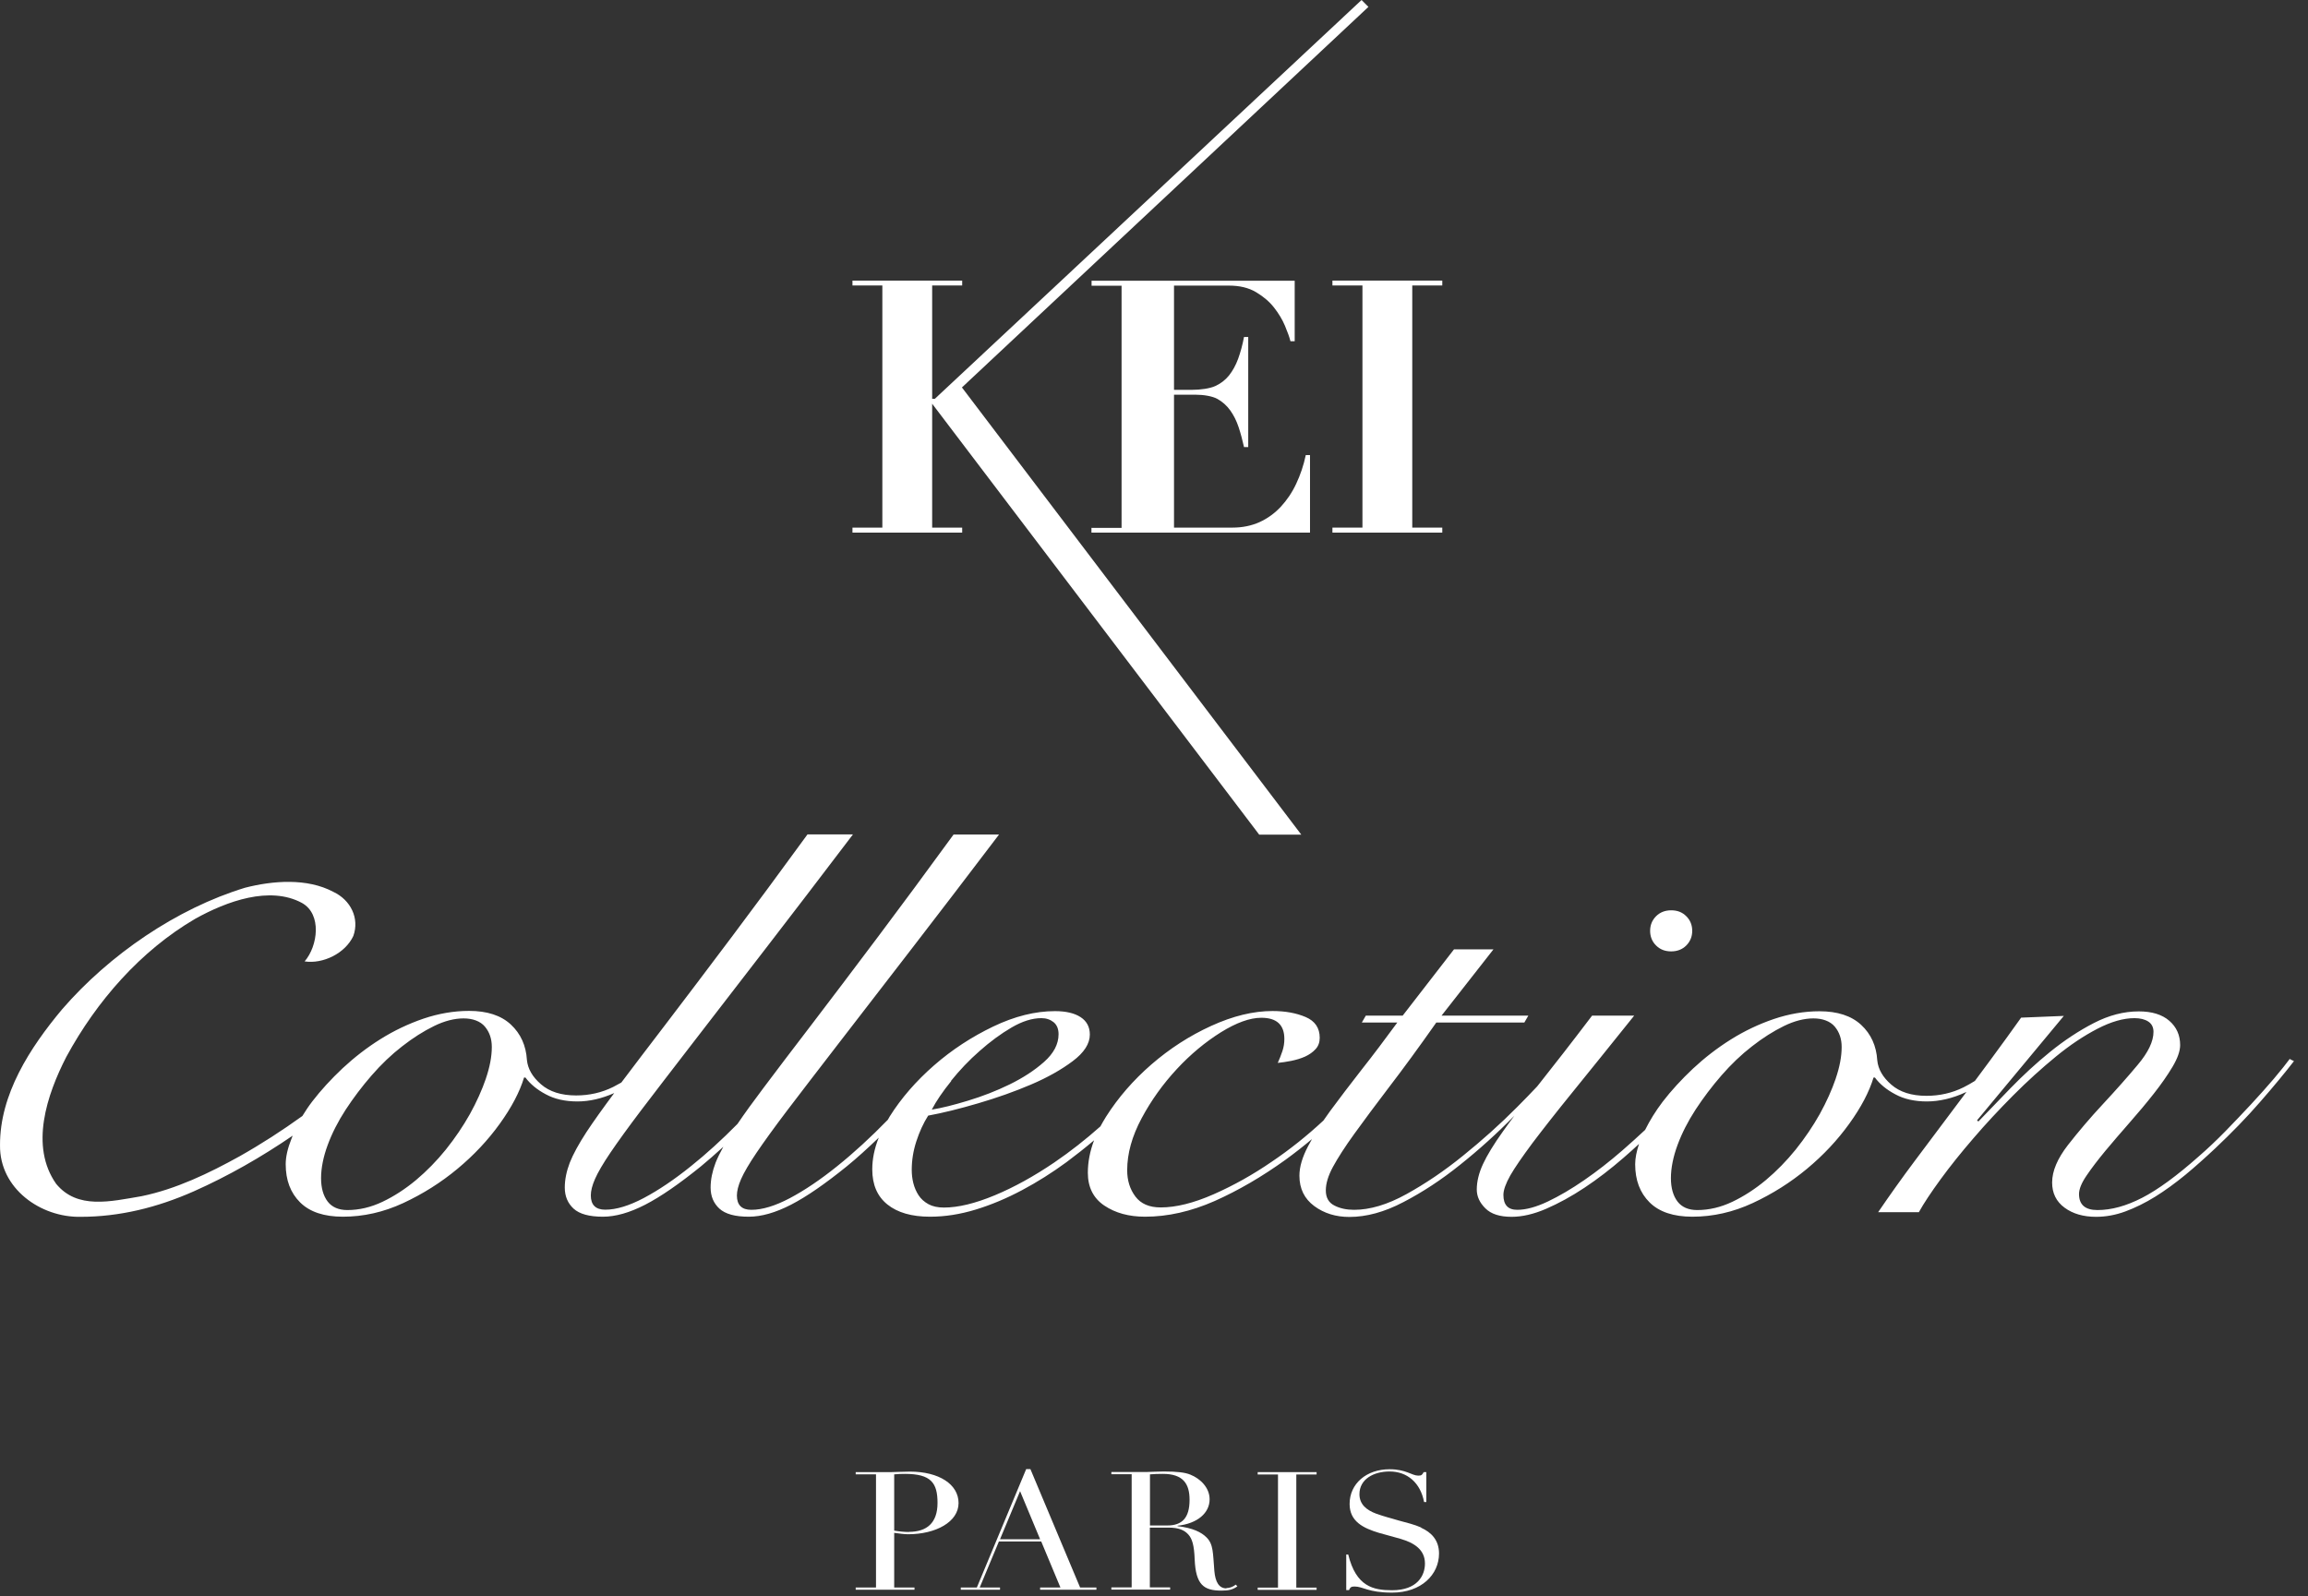 <svg width="146" height="101" viewBox="0 0 146 101" fill="none" xmlns="http://www.w3.org/2000/svg">
<rect x="0" y="0" width="146" height="101" fill="#333333" stroke="none"/>
<g clip-path="url(#clip0_1450_4981)">
<path d="M57.573 93.104C57.195 93.104 56.478 93.136 56.368 93.136H54.13V93.278H55.414V100.435H54.13V100.577H57.849V100.435H56.565V96.979C56.856 97.019 57.211 97.067 57.439 97.067C59.204 97.067 60.637 96.282 60.637 95.093C60.637 93.904 59.393 93.104 57.565 93.104H57.573ZM57.502 96.924C57.234 96.924 56.88 96.892 56.565 96.837V93.278C56.785 93.255 57.029 93.247 57.242 93.247C58.904 93.247 59.306 93.825 59.306 95.085C59.306 96.345 58.636 96.916 57.494 96.916L57.502 96.924Z" fill="white"/>
<path d="M65.189 92.946H64.914L61.794 100.435H60.778V100.578H63.259V100.435H61.975L63.188 97.526H65.867L67.08 100.435H65.796V100.578H69.357V100.435H68.325L65.182 92.946H65.189ZM63.259 97.384L64.528 94.341L65.796 97.384H63.252H63.259Z" fill="white"/>
<path d="M77.582 100.49C77.117 100.49 76.881 100.102 76.818 99.389C76.723 98.24 76.763 97.701 76.321 97.265C75.998 96.94 75.463 96.67 74.486 96.552V96.528C75.754 96.393 76.518 95.719 76.518 94.856C76.518 94.134 75.951 93.556 75.297 93.294C74.966 93.16 74.486 93.096 73.619 93.096C73.194 93.096 72.682 93.128 72.556 93.128H70.303V93.27H71.587V100.427H70.303V100.57H74.021V100.427H72.737V96.647H73.927C74.565 96.647 74.919 96.805 75.171 97.082C75.415 97.352 75.541 97.764 75.573 98.66C75.644 100.268 76.148 100.633 77.267 100.633C77.731 100.633 77.984 100.57 78.275 100.364L78.173 100.253C77.999 100.395 77.771 100.474 77.574 100.474L77.582 100.49ZM73.84 96.512H72.745V93.278C72.942 93.255 73.32 93.247 73.564 93.247C74.856 93.247 75.25 93.889 75.25 94.887C75.25 96.036 74.777 96.512 73.84 96.512Z" fill="white"/>
<path d="M79.56 93.286H80.844V100.443H79.56V100.585H83.286V100.443H82.002V93.286H83.286V93.136H79.56V93.286Z" fill="white"/>
<path d="M89.896 96.639C89.471 96.449 89.021 96.346 88.501 96.203C88.1 96.084 87.564 95.949 87.06 95.767C86.438 95.537 85.996 95.173 85.996 94.531C85.996 93.58 86.894 93.096 87.903 93.096C89.022 93.096 89.856 93.809 90.085 95.03H90.227V93.136H90.061C89.959 93.31 89.935 93.358 89.715 93.358C89.313 93.358 88.943 92.954 87.903 92.954C86.438 92.954 85.374 93.865 85.374 95.149C85.374 96.258 86.233 96.678 87.233 96.98C87.698 97.114 88.171 97.233 88.604 97.36C89.463 97.614 90.14 98.041 90.14 98.921C90.14 99.674 89.667 100.609 88.06 100.609C86.871 100.609 85.784 100.379 85.287 98.351H85.161V100.601H85.335C85.413 100.435 85.461 100.372 85.681 100.372C86.233 100.372 86.54 100.76 88.06 100.76C89.912 100.76 91.03 99.619 91.03 98.287C91.03 97.431 90.534 96.94 89.896 96.655V96.639Z" fill="white"/>
<path d="M60.866 33.381H58.967V25.543L79.655 52.805H82.317L60.85 24.512L86.564 0.436L86.13 0L59.133 25.234H58.967V18.061H60.866V17.752H53.925V18.061H55.816V33.381H53.925V33.698H60.866V33.381Z" fill="white"/>
<path d="M69.043 33.38V33.697H82.869V28.791H82.601C82.467 29.433 82.262 30.036 82.002 30.59C81.742 31.153 81.411 31.637 81.025 32.057C80.631 32.477 80.182 32.802 79.678 33.032C79.166 33.261 78.599 33.38 77.969 33.38H74.266V24.972H75.645C76.125 24.972 76.692 25.059 77.016 25.241C77.338 25.423 77.606 25.661 77.827 25.97C78.047 26.279 78.221 26.628 78.355 27.032C78.489 27.436 78.599 27.856 78.694 28.284H78.961V21.318H78.694C78.599 21.825 78.473 22.285 78.323 22.697C78.174 23.109 77.977 23.458 77.748 23.751C77.512 24.044 77.22 24.266 76.874 24.425C76.527 24.583 75.928 24.663 75.424 24.663H74.266V18.069H77.74C78.41 18.069 78.985 18.204 79.45 18.481C79.915 18.758 80.301 19.083 80.592 19.456C80.883 19.828 81.12 20.217 81.285 20.613C81.451 21.009 81.569 21.334 81.632 21.588H81.9V17.76H69.051V18.077H70.949V33.396H69.051L69.043 33.38Z" fill="white"/>
<path d="M91.236 18.061V17.752H84.287V18.061H86.186V33.38H84.287V33.697H91.236V33.38H89.337V18.061H91.236Z" fill="white"/>
<path d="M144.86 66.975C144.608 67.316 144.27 67.736 143.844 68.243C143.411 68.75 142.938 69.281 142.41 69.852C141.883 70.415 141.339 70.993 140.772 71.572C140.205 72.15 139.645 72.681 139.086 73.165C137.699 74.393 136.51 75.265 135.509 75.78C134.509 76.295 133.571 76.556 132.681 76.556C131.901 76.556 131.515 76.216 131.515 75.542C131.515 75.233 131.673 74.837 131.996 74.369C132.311 73.902 132.713 73.379 133.177 72.816C133.65 72.253 134.162 71.651 134.714 71.025C135.265 70.399 135.777 69.788 136.25 69.186C136.723 68.584 137.116 68.021 137.432 67.49C137.747 66.959 137.912 66.499 137.912 66.119C137.912 65.493 137.684 64.978 137.227 64.582C136.77 64.185 136.124 63.987 135.297 63.987C134.351 63.987 133.406 64.233 132.453 64.724C131.499 65.216 130.578 65.826 129.688 66.547C128.797 67.268 127.97 68.037 127.19 68.837C126.418 69.646 125.733 70.351 125.15 70.953L125.063 70.882L130.554 64.273L127.852 64.383C127.269 65.2 126.615 66.111 125.875 67.11C125.567 67.53 125.252 67.958 124.929 68.386C124.693 68.528 124.457 68.671 124.212 68.79C123.48 69.154 122.692 69.329 121.865 69.329C120.919 69.329 120.179 69.091 119.643 68.624C119.1 68.156 118.808 67.641 118.753 67.086C118.698 66.175 118.359 65.422 117.737 64.843C117.114 64.265 116.232 63.979 115.098 63.979C114.129 63.979 113.167 64.146 112.206 64.471C111.253 64.796 110.339 65.231 109.481 65.77C108.622 66.309 107.826 66.927 107.094 67.609C106.361 68.299 105.723 68.996 105.179 69.701C104.722 70.304 104.36 70.898 104.068 71.484C103.604 71.92 103.123 72.348 102.627 72.784C101.823 73.482 101.02 74.108 100.216 74.662C99.413 75.217 98.641 75.669 97.908 76.018C97.175 76.366 96.529 76.541 95.978 76.541C95.395 76.541 95.103 76.232 95.103 75.598C95.103 75.288 95.253 74.876 95.537 74.369C95.828 73.862 96.301 73.18 96.947 72.309C97.601 71.445 98.451 70.359 99.507 69.059C100.563 67.76 101.847 66.159 103.375 64.257H100.712C99.413 65.969 98.294 67.403 97.364 68.576C97.317 68.631 97.285 68.679 97.238 68.734C96.844 69.154 96.427 69.582 95.97 70.042C94.891 71.128 93.748 72.15 92.559 73.109C91.369 74.076 90.172 74.884 88.966 75.55C87.761 76.216 86.658 76.541 85.658 76.541C85.185 76.541 84.767 76.454 84.413 76.271C84.051 76.089 83.869 75.772 83.869 75.312C83.869 74.876 84.019 74.377 84.326 73.814C84.633 73.252 85.083 72.546 85.681 71.722C86.28 70.89 87.013 69.907 87.887 68.758C88.762 67.617 89.754 66.262 90.857 64.693H96.427L96.679 64.257H91.188L94.473 60.064H91.976L88.73 64.257H86.398L86.146 64.693H88.391C87.611 65.755 86.863 66.753 86.123 67.688C85.39 68.631 84.728 69.495 84.145 70.288C83.995 70.494 83.854 70.692 83.72 70.89C82.672 71.865 81.577 72.737 80.45 73.497C79.261 74.314 78.032 75.003 76.771 75.558C75.511 76.113 74.392 76.39 73.423 76.39C72.698 76.39 72.171 76.16 71.824 75.701C71.477 75.241 71.304 74.686 71.304 74.036C71.304 72.974 71.611 71.881 72.218 70.747C72.825 69.614 73.565 68.584 74.439 67.641C75.314 66.698 76.243 65.929 77.228 65.311C78.213 64.701 79.064 64.391 79.789 64.391C80.758 64.391 81.246 64.835 81.246 65.731C81.246 65.992 81.207 66.254 81.12 66.507C81.033 66.761 80.939 67.007 80.829 67.245C81.081 67.221 81.364 67.181 81.679 67.118C81.994 67.054 82.286 66.967 82.554 66.848C82.814 66.729 83.042 66.571 83.216 66.381C83.397 66.19 83.483 65.945 83.483 65.659C83.483 65.033 83.184 64.597 82.593 64.344C81.994 64.09 81.301 63.964 80.498 63.964C79.276 63.964 77.985 64.281 76.614 64.907C75.243 65.533 73.983 66.349 72.832 67.347C71.682 68.346 70.729 69.448 69.965 70.652C69.839 70.858 69.721 71.056 69.61 71.263C68.673 72.095 67.704 72.856 66.695 73.545C65.419 74.409 64.167 75.106 62.93 75.621C61.693 76.136 60.622 76.398 59.708 76.398C59.322 76.398 58.991 76.327 58.731 76.184C58.471 76.041 58.258 75.851 58.108 75.621C57.959 75.391 57.849 75.138 57.778 74.861C57.707 74.583 57.675 74.298 57.675 74.013C57.675 73.41 57.77 72.808 57.967 72.206C58.164 71.603 58.408 71.064 58.715 70.581C59.629 70.415 60.685 70.153 61.874 69.804C63.064 69.456 64.182 69.059 65.222 68.615C66.262 68.172 67.144 67.672 67.861 67.133C68.578 66.595 68.941 66.032 68.941 65.453C68.941 64.97 68.744 64.605 68.358 64.352C67.972 64.098 67.428 63.971 66.735 63.971C65.49 63.971 64.182 64.296 62.827 64.946C61.472 65.596 60.22 66.412 59.085 67.403C57.951 68.394 57.014 69.471 56.281 70.636C56.241 70.708 56.202 70.771 56.163 70.843C55.075 71.96 54.004 72.943 52.956 73.783C51.893 74.639 50.892 75.312 49.963 75.804C49.033 76.295 48.222 76.541 47.528 76.541C46.922 76.541 46.615 76.24 46.615 75.637C46.615 75.352 46.701 75.003 46.882 74.591C47.064 74.179 47.387 73.624 47.859 72.927C48.332 72.229 48.978 71.334 49.813 70.232C50.648 69.139 51.712 67.744 53.011 66.064C54.311 64.376 55.879 62.347 57.707 59.977C59.298 57.917 61.126 55.523 63.198 52.797H60.322C58.565 55.206 56.974 57.362 55.58 59.216C53.941 61.396 52.523 63.274 51.318 64.851C50.112 66.428 49.096 67.76 48.285 68.845C47.639 69.701 47.095 70.454 46.654 71.104C45.661 72.111 44.677 73.006 43.715 73.775C42.652 74.631 41.651 75.304 40.722 75.796C39.792 76.287 38.981 76.533 38.288 76.533C37.681 76.533 37.374 76.232 37.374 75.629C37.374 75.344 37.46 74.995 37.642 74.583C37.823 74.171 38.146 73.616 38.618 72.919C39.091 72.222 39.737 71.326 40.572 70.224C41.407 69.131 42.471 67.736 43.771 66.056C45.071 64.368 46.638 62.339 48.466 59.969C50.057 57.909 51.885 55.515 53.957 52.789H51.081C49.325 55.198 47.733 57.354 46.339 59.208C44.7 61.388 43.282 63.266 42.077 64.843C40.99 66.262 40.076 67.466 39.304 68.489C39.138 68.584 38.965 68.679 38.792 68.766C38.059 69.131 37.271 69.305 36.444 69.305C35.499 69.305 34.758 69.067 34.223 68.6C33.679 68.132 33.388 67.617 33.332 67.062C33.277 66.151 32.938 65.398 32.316 64.819C31.694 64.241 30.811 63.956 29.677 63.956C28.708 63.956 27.747 64.122 26.786 64.447C25.833 64.772 24.919 65.208 24.06 65.747C23.201 66.285 22.406 66.904 21.673 67.585C20.94 68.275 20.302 68.972 19.759 69.677C19.522 69.987 19.317 70.296 19.128 70.605C17.852 71.524 16.529 72.38 15.166 73.149C13.212 74.234 11.124 75.233 8.966 75.677C6.973 76.018 4.893 76.525 3.554 74.9C1.876 72.523 2.955 69.273 4.2 66.856C6.114 63.33 8.895 60.151 12.345 58.131C14.354 57.013 17.064 56.03 19.097 57.124C20.373 57.829 20.113 59.842 19.27 60.825C20.436 60.999 21.838 60.318 22.351 59.216C22.752 58.099 22.185 56.942 21.09 56.427C19.428 55.539 17.253 55.713 15.497 56.165C11.18 57.481 6.91 60.405 3.924 63.861C1.884 66.301 -0.015 69.242 0.001 72.459C-0.031 75.201 2.577 77.032 5.098 76.984C7.564 76.984 9.943 76.398 12.267 75.368C14.425 74.409 16.521 73.212 18.514 71.849C18.49 71.904 18.467 71.96 18.443 72.031C18.199 72.641 18.073 73.18 18.073 73.656C18.073 74.67 18.38 75.471 18.987 76.073C19.593 76.675 20.499 76.977 21.689 76.977C22.989 76.977 24.265 76.691 25.51 76.113C26.754 75.534 27.897 74.813 28.936 73.949C29.976 73.085 30.867 72.134 31.615 71.096C32.363 70.058 32.875 69.083 33.151 68.172H33.238C33.545 68.584 33.971 68.941 34.53 69.234C35.081 69.535 35.751 69.685 36.523 69.685C37.295 69.685 38.067 69.503 38.855 69.154C38.146 70.106 37.555 70.93 37.106 71.611C36.61 72.372 36.255 73.022 36.042 73.561C35.837 74.1 35.727 74.623 35.727 75.13C35.727 75.685 35.916 76.129 36.287 76.469C36.665 76.81 37.279 76.977 38.138 76.977C38.941 76.977 39.832 76.723 40.816 76.216C41.801 75.709 42.967 74.9 44.33 73.799C44.795 73.418 45.267 72.998 45.756 72.554C45.551 72.927 45.386 73.26 45.267 73.561C45.063 74.1 44.952 74.623 44.952 75.13C44.952 75.685 45.141 76.129 45.512 76.469C45.89 76.81 46.504 76.977 47.363 76.977C48.166 76.977 49.057 76.723 50.041 76.216C51.026 75.709 52.192 74.9 53.555 73.799C54.217 73.26 54.894 72.641 55.588 71.976C55.312 72.665 55.178 73.331 55.178 73.981C55.178 74.948 55.493 75.685 56.131 76.2C56.769 76.715 57.667 76.977 58.833 76.977C59.779 76.977 60.74 76.826 61.724 76.525C62.709 76.224 63.686 75.812 64.655 75.296C65.624 74.781 66.561 74.187 67.46 73.529C68.066 73.077 68.649 72.618 69.209 72.142C68.949 72.832 68.815 73.521 68.815 74.195C68.815 75.106 69.161 75.804 69.855 76.271C70.548 76.739 71.406 76.977 72.431 76.977C73.872 76.977 75.338 76.644 76.834 75.986C78.331 75.32 79.828 74.448 81.325 73.371C81.9 72.951 82.459 72.515 82.995 72.063C82.908 72.222 82.822 72.372 82.743 72.523C82.38 73.212 82.199 73.83 82.199 74.385C82.199 75.201 82.514 75.843 83.137 76.303C83.759 76.763 84.5 76.992 85.358 76.992C86.438 76.992 87.58 76.683 88.785 76.049C89.99 75.423 91.188 74.639 92.378 73.68C93.551 72.745 94.694 71.714 95.797 70.589C95.537 70.938 95.292 71.27 95.08 71.572C94.497 72.388 94.071 73.085 93.811 73.648C93.551 74.211 93.418 74.75 93.418 75.257C93.418 75.693 93.599 76.089 93.961 76.446C94.323 76.81 94.875 76.984 95.623 76.984C96.285 76.984 97.018 76.818 97.805 76.477C98.593 76.136 99.405 75.693 100.24 75.138C101.075 74.583 101.886 73.957 102.69 73.26C103.029 72.966 103.359 72.673 103.682 72.372C103.525 72.848 103.438 73.275 103.438 73.656C103.438 74.67 103.745 75.471 104.352 76.073C104.959 76.675 105.865 76.977 107.054 76.977C108.354 76.977 109.63 76.691 110.875 76.113C112.12 75.534 113.262 74.813 114.302 73.949C115.342 73.085 116.232 72.134 116.98 71.096C117.729 70.058 118.241 69.083 118.517 68.172H118.603C118.91 68.584 119.336 68.941 119.895 69.234C120.447 69.535 121.116 69.685 121.888 69.685C122.66 69.685 123.511 69.495 124.338 69.107C124.354 69.099 124.37 69.091 124.394 69.083C124.118 69.456 123.842 69.828 123.551 70.209C122.747 71.278 121.936 72.364 121.116 73.458C120.297 74.552 119.533 75.629 118.808 76.691H121.384C121.691 76.136 122.148 75.447 122.755 74.615C123.362 73.783 124.055 72.919 124.835 72.015C125.607 71.112 126.45 70.209 127.348 69.305C128.246 68.402 129.152 67.585 130.05 66.848C130.948 66.111 131.83 65.525 132.689 65.081C133.548 64.637 134.328 64.415 135.021 64.415C135.383 64.415 135.675 64.487 135.895 64.629C136.116 64.772 136.226 64.994 136.226 65.279C136.226 65.881 135.895 66.579 135.226 67.371C134.564 68.164 133.823 68.996 133.02 69.86C132.216 70.724 131.484 71.588 130.814 72.443C130.152 73.299 129.814 74.084 129.814 74.813C129.814 75.487 130.074 76.018 130.601 76.406C131.129 76.794 131.791 76.984 132.594 76.984C133.201 76.984 133.823 76.874 134.446 76.644C135.068 76.414 135.698 76.105 136.337 75.709C136.975 75.312 137.613 74.845 138.251 74.322C138.889 73.791 139.511 73.236 140.126 72.657C141.15 71.691 142.103 70.716 142.97 69.717C143.844 68.719 144.553 67.855 145.113 67.133L144.821 66.991L144.86 66.975ZM60.157 68.386C60.7 67.712 61.299 67.078 61.969 66.492C62.63 65.905 63.308 65.406 63.985 65.01C64.663 64.613 65.293 64.415 65.876 64.415C66.183 64.415 66.436 64.502 66.648 64.669C66.853 64.835 66.963 65.089 66.963 65.43C66.963 66.056 66.656 66.642 66.049 67.181C65.443 67.72 64.71 68.195 63.867 68.608C63.024 69.02 62.142 69.361 61.228 69.638C60.314 69.915 59.55 70.106 58.944 70.201C59.219 69.67 59.629 69.067 60.172 68.394L60.157 68.386ZM30.741 68.227C30.488 68.964 30.15 69.717 29.724 70.486C29.291 71.255 28.787 72 28.204 72.729C27.621 73.45 26.991 74.092 26.313 74.662C25.636 75.225 24.927 75.685 24.194 76.034C23.461 76.382 22.721 76.556 21.972 76.556C21.421 76.556 21.003 76.374 20.728 76.018C20.452 75.653 20.31 75.162 20.31 74.536C20.31 73.909 20.452 73.188 20.728 72.443C21.003 71.698 21.381 70.953 21.87 70.201C22.358 69.456 22.902 68.734 23.509 68.037C24.115 67.34 24.761 66.721 25.439 66.198C26.116 65.667 26.794 65.239 27.455 64.915C28.117 64.59 28.747 64.431 29.323 64.431C29.898 64.431 30.386 64.605 30.677 64.954C30.969 65.303 31.111 65.731 31.111 66.238C31.111 66.84 30.985 67.506 30.733 68.243L30.741 68.227ZM116.13 68.227C115.877 68.964 115.539 69.717 115.113 70.486C114.68 71.255 114.176 72 113.593 72.729C113.01 73.45 112.38 74.092 111.702 74.662C111.025 75.225 110.316 75.685 109.583 76.034C108.85 76.382 108.11 76.556 107.361 76.556C106.81 76.556 106.392 76.374 106.117 76.018C105.841 75.653 105.699 75.162 105.699 74.536C105.699 73.909 105.841 73.188 106.117 72.443C106.392 71.698 106.771 70.953 107.259 70.201C107.747 69.456 108.291 68.734 108.898 68.037C109.504 67.34 110.15 66.721 110.828 66.198C111.505 65.667 112.183 65.239 112.844 64.915C113.506 64.59 114.136 64.431 114.712 64.431C115.287 64.431 115.775 64.605 116.067 64.954C116.358 65.303 116.5 65.731 116.5 66.238C116.5 66.84 116.374 67.506 116.122 68.243L116.13 68.227Z" fill="white"/>
<path d="M105.716 60.191C106.102 60.191 106.425 60.064 106.669 59.819C106.921 59.565 107.047 59.256 107.047 58.892C107.047 58.527 106.921 58.21 106.669 57.964C106.417 57.711 106.102 57.592 105.716 57.592C105.33 57.592 105.007 57.719 104.762 57.964C104.51 58.218 104.384 58.527 104.384 58.892C104.384 59.256 104.51 59.573 104.762 59.819C105.014 60.072 105.33 60.191 105.716 60.191Z" fill="white"/>
</g>
<defs>
<clipPath id="clip0_1450_4981">
<rect width="145.151" height="100.744" fill="white"/>
</clipPath>
</defs>
</svg>
